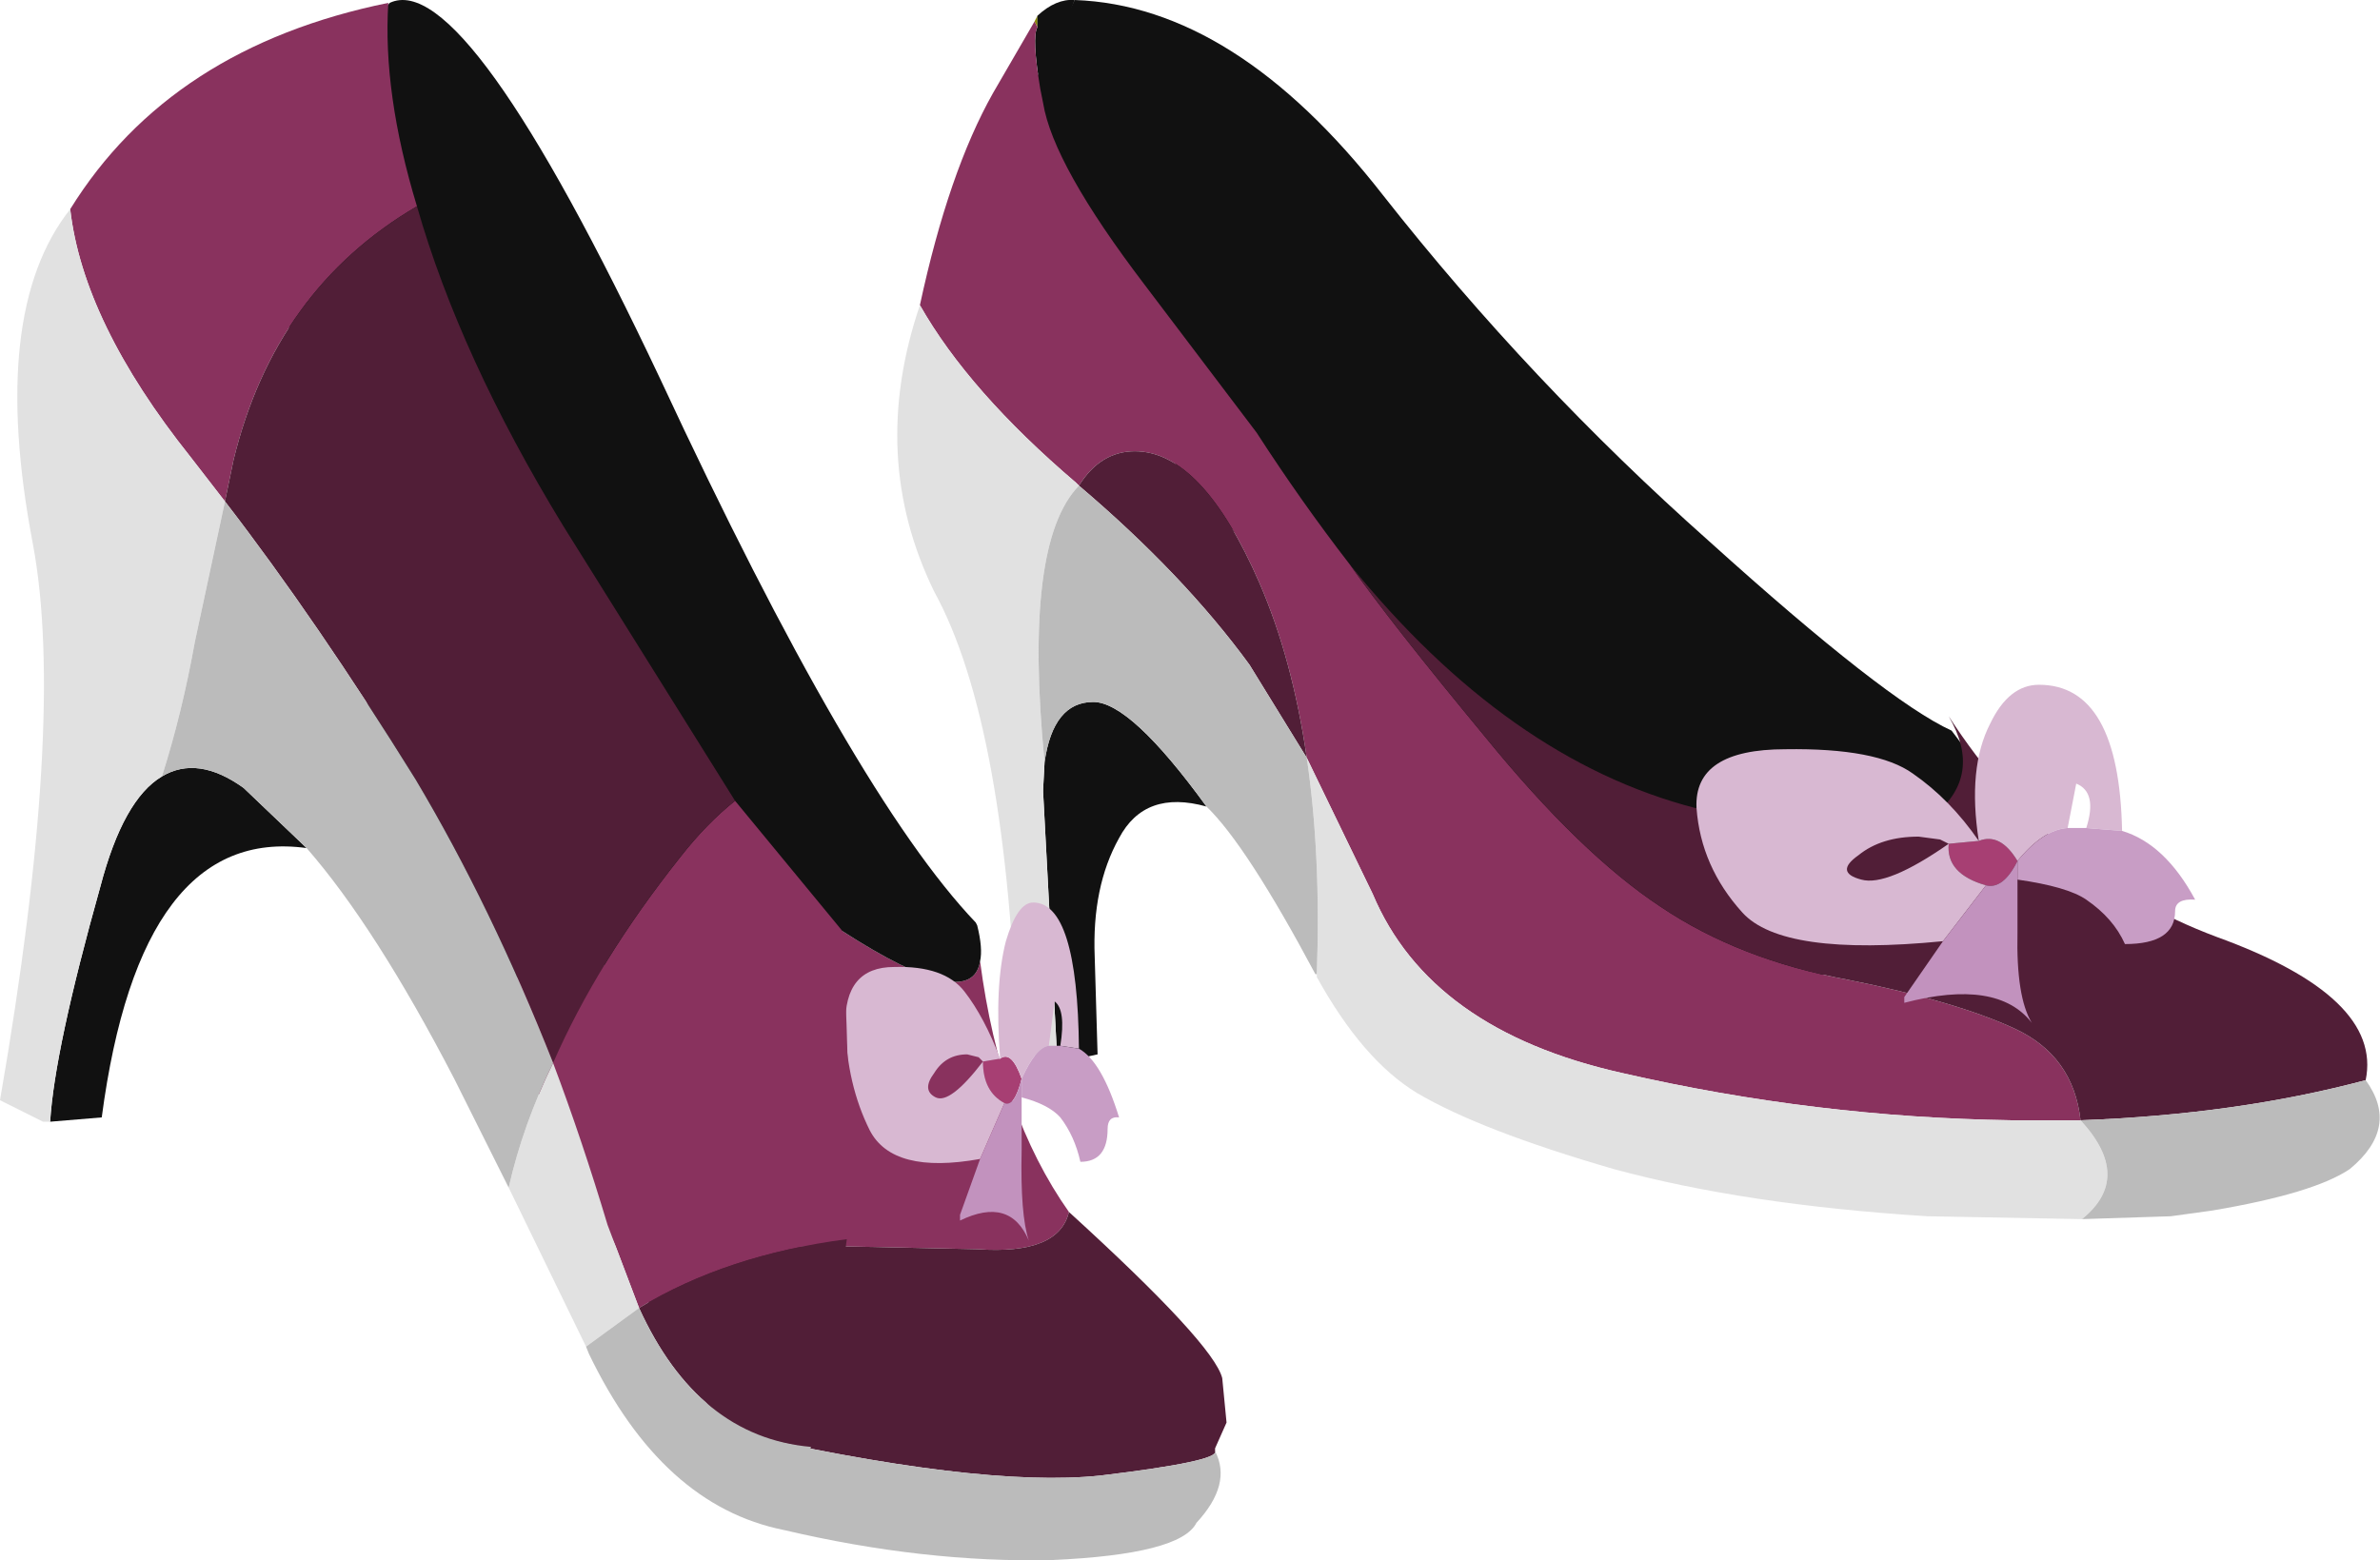 <?xml version="1.0" encoding="UTF-8" standalone="no"?>
<svg xmlns:xlink="http://www.w3.org/1999/xlink" height="54.45px" width="83.05px" xmlns="http://www.w3.org/2000/svg">
  <g transform="matrix(1.0, 0.0, 0.0, 1.0, 41.5, 27.2)">
    <path d="M26.6 -1.7 Q33.2 6.8 15.55 7.5 L-7.8 -19.45 -4.0 -27.2 Q1.6 -27.0 6.75 -20.4 11.9 -13.85 18.15 -8.3 24.3 -2.75 26.6 -1.7" fill="#111111" fill-rule="evenodd" stroke="none"/>
    <path d="M-5.4 -26.45 L-5.3 -26.65 -5.3 -26.25 -5.4 -26.45" fill="#878601" fill-rule="evenodd" stroke="none"/>
    <path d="M0.6 0.95 Q-1.55 0.35 -2.45 2.05 -3.4 3.75 -3.3 6.2 L-3.2 9.6 -4.6 9.9 -5.1 0.45 -5.1 0.35 -5.05 -0.6 Q-4.75 -2.7 -3.35 -2.7 -2.05 -2.7 0.6 0.95 M-5.3 -26.65 Q-4.65 -27.25 -4.0 -27.2 L-5.2 -24.1 Q-5.5 -25.9 -5.3 -26.25 L-5.3 -26.65" fill="#111111" fill-rule="evenodd" stroke="none"/>
    <path d="M5.6 -7.5 Q7.0 -5.5 10.35 -1.45 13.65 2.6 16.45 4.45 19.2 6.3 23.0 7.0 26.75 7.75 28.8 8.7 30.85 9.65 31.1 11.9 L28.7 11.9 Q21.85 11.8 15.1 10.25 8.4 8.75 6.4 4.0 L4.1 -0.75 Q3.6 -4.2 2.45 -6.85 0.45 -11.45 -1.9 -11.45 -3.1 -11.45 -3.85 -10.25 L-3.95 -10.35 Q-7.7 -13.55 -9.4 -16.55 -8.4 -21.2 -6.85 -23.95 L-5.4 -26.45 -5.3 -26.25 Q-5.5 -25.9 -5.2 -24.1 L-5.1 -23.6 Q-4.75 -21.45 -1.55 -17.25 L2.35 -12.1 Q3.9 -9.7 5.6 -7.5" fill="#89325e" fill-rule="evenodd" stroke="none"/>
    <path d="M5.6 -7.5 Q11.1 -0.7 17.65 1.0 L26.0 1.25 Q27.7 -0.15 26.5 -2.2 30.1 3.35 35.85 5.5 41.65 7.6 41.05 10.5 36.55 11.7 31.1 11.9 30.85 9.65 28.8 8.7 26.75 7.75 23.0 7.0 19.2 6.3 16.45 4.45 13.65 2.6 10.35 -1.45 7.0 -5.5 5.6 -7.5 M4.1 -0.75 L2.1 -4.0 Q-0.2 -7.15 -3.85 -10.25 -3.1 -11.45 -1.9 -11.45 0.45 -11.45 2.45 -6.85 3.6 -4.2 4.1 -0.75" fill="#511e37" fill-rule="evenodd" stroke="none"/>
    <path d="M31.15 15.35 L25.75 15.25 Q19.4 14.85 14.8 13.6 10.15 12.25 7.95 10.95 6.05 9.8 4.45 6.9 L4.45 6.8 Q4.6 2.65 4.1 -0.75 L6.4 4.0 Q8.4 8.75 15.1 10.25 21.85 11.8 28.7 11.9 L31.1 11.9 Q32.95 13.9 31.15 15.35 M-4.6 9.9 L-4.95 9.8 -6.0 9.4 Q-6.35 -1.9 -8.9 -6.55 -11.2 -11.25 -9.4 -16.55 -7.7 -13.55 -3.95 -10.35 L-3.85 -10.25 Q-5.8 -8.25 -5.05 -0.6 L-5.1 0.35 -5.1 0.45 -4.6 9.9" fill="#e1e1e1" fill-rule="evenodd" stroke="none"/>
    <path d="M31.1 11.9 Q36.55 11.7 41.05 10.5 42.25 12.15 40.5 13.6 39.25 14.45 35.7 15.05 L34.25 15.25 31.15 15.35 Q32.95 13.9 31.1 11.9 M4.45 6.8 L4.4 6.8 Q2.0 2.3 0.6 0.95 -2.05 -2.7 -3.35 -2.7 -4.75 -2.7 -5.05 -0.6 -5.8 -8.25 -3.85 -10.25 -0.2 -7.15 2.1 -4.0 L4.1 -0.75 Q4.6 2.65 4.45 6.8" fill="#bbbbbb" fill-rule="evenodd" stroke="none"/>
    <path d="M26.5 2.25 L27.55 2.15 Q28.3 1.85 28.9 2.85 28.4 3.85 27.8 3.7 26.4 3.3 26.5 2.25" fill="#a73f73" fill-rule="evenodd" stroke="none"/>
    <path d="M26.5 2.25 L26.2 2.1 25.45 2.0 Q24.15 2.0 23.35 2.65 22.5 3.25 23.45 3.5 24.35 3.75 26.5 2.25 26.4 3.3 27.8 3.7 L26.3 5.65 Q20.7 6.2 19.3 4.65 17.85 3.05 17.7 1.0 17.6 -1.05 20.8 -1.05 24.0 -1.1 25.25 -0.2 26.55 0.7 27.55 2.15 27.15 -0.4 27.95 -1.95 28.6 -3.3 29.65 -3.3 32.45 -3.3 32.55 1.8 L31.3 1.7 Q31.7 0.45 30.95 0.15 L30.65 1.7 Q29.8 1.75 28.9 2.85 28.3 1.85 27.55 2.15 L26.5 2.25" fill="#d8b8d2" fill-rule="evenodd" stroke="none"/>
    <path d="M28.9 2.85 Q29.8 1.75 30.65 1.7 L30.95 1.7 31.3 1.7 32.55 1.8 Q34.05 2.25 35.1 4.2 34.4 4.15 34.4 4.6 34.4 5.75 32.65 5.75 32.25 4.85 31.3 4.2 30.65 3.75 28.9 3.5 L28.9 2.85" fill="#c89dc5" fill-rule="evenodd" stroke="none"/>
    <path d="M26.3 5.65 L27.8 3.7 Q28.4 3.85 28.9 2.85 L28.9 3.5 28.9 5.35 Q28.85 7.6 29.4 8.5 28.2 6.95 24.95 7.8 L24.95 7.6 26.3 5.65" fill="#c292be" fill-rule="evenodd" stroke="none"/>
    <path d="M-20.0 16.3 L-24.7 7.1 -12.1 5.3 Q-7.6 8.2 -7.3 6.35 -6.6 11.7 -4.2 15.1 -4.55 16.6 -7.4 16.4 L-12.1 16.3 -20.0 16.3" fill="#89325e" fill-rule="evenodd" stroke="none"/>
    <path d="M-16.3 22.7 L-20.0 16.3 -12.1 16.3 -7.4 16.4 Q-4.55 16.6 -4.2 15.1 0.85 19.7 1.15 20.9 L1.3 22.45 0.9 23.35 0.9 23.45 Q1.05 23.8 -3.1 24.3 -7.35 24.75 -16.3 22.7" fill="#511e37" fill-rule="evenodd" stroke="none"/>
    <path d="M-24.7 7.1 Q-36.3 -17.75 -27.9 -27.1 -25.25 -28.35 -18.45 -13.95 -11.7 0.55 -7.45 5.0 L-7.4 5.1 Q-7.2 5.9 -7.3 6.35 -7.6 8.2 -12.1 5.3 L-24.7 7.1" fill="#111111" fill-rule="evenodd" stroke="none"/>
    <path d="M0.9 23.45 Q1.5 24.6 0.25 25.95 -0.3 27.05 -4.8 27.25 -9.25 27.35 -14.15 26.2 L-16.3 22.7 Q-7.35 24.75 -3.1 24.3 1.05 23.8 0.9 23.45" fill="#bbbbbb" fill-rule="evenodd" stroke="none"/>
    <path d="M-7.2 9.85 L-6.6 9.75 Q-6.2 9.45 -5.85 10.45 -6.1 11.45 -6.45 11.3 -7.2 10.9 -7.2 9.85" fill="#a73f73" fill-rule="evenodd" stroke="none"/>
    <path d="M-7.2 9.85 L-7.35 9.7 -7.75 9.6 Q-8.5 9.6 -8.9 10.25 -9.35 10.85 -8.85 11.1 -8.35 11.35 -7.2 9.85 -7.2 10.9 -6.45 11.3 L-7.3 13.25 Q-10.35 13.8 -11.15 12.25 -11.95 10.65 -12.0 8.6 -12.05 6.55 -10.3 6.55 -8.55 6.5 -7.85 7.4 -7.15 8.3 -6.6 9.75 -6.8 7.2 -6.4 5.65 -6.0 4.3 -5.45 4.3 -3.9 4.3 -3.85 9.4 L-4.5 9.3 Q-4.3 8.05 -4.7 7.75 L-4.9 9.3 Q-5.35 9.35 -5.85 10.45 -6.2 9.45 -6.6 9.75 L-7.2 9.85" fill="#d8b8d2" fill-rule="evenodd" stroke="none"/>
    <path d="M-5.85 10.45 Q-5.35 9.35 -4.9 9.3 L-4.7 9.3 -4.5 9.3 -3.85 9.4 Q-3.05 9.85 -2.45 11.8 -2.85 11.75 -2.85 12.2 -2.85 13.35 -3.8 13.35 -4.0 12.45 -4.5 11.8 -4.9 11.35 -5.85 11.1 L-5.85 10.45" fill="#c89dc5" fill-rule="evenodd" stroke="none"/>
    <path d="M-7.3 13.25 L-6.45 11.3 Q-6.1 11.45 -5.85 10.45 L-5.85 11.1 -5.85 12.95 Q-5.9 15.2 -5.6 16.1 -6.25 14.55 -8.0 15.4 L-8.0 15.2 -7.3 13.25" fill="#c292be" fill-rule="evenodd" stroke="none"/>
    <path d="M-30.8 2.4 Q-36.6 1.6 -37.95 11.8 L-39.75 11.95 Q-39.6 9.45 -38.0 3.75 -37.2 0.7 -35.85 -0.1 -34.6 -0.85 -33.0 0.3 L-30.8 2.4" fill="#111111" fill-rule="evenodd" stroke="none"/>
    <path d="M-39.05 -19.9 Q-35.55 -25.55 -27.95 -27.1 -28.15 -23.95 -26.95 -20.0 -31.9 -17.1 -33.35 -11.15 L-33.65 -9.7 -34.85 -11.25 Q-38.6 -15.95 -39.05 -19.9 M-15.85 0.75 L-12.1 5.3 Q-11.75 12.2 -11.95 16.05 -16.15 16.6 -19.2 18.45 L-20.3 15.55 Q-21.2 12.55 -22.2 9.9 -20.65 6.35 -17.75 2.7 -16.85 1.55 -15.85 0.75" fill="#89325e" fill-rule="evenodd" stroke="none"/>
    <path d="M-26.95 -20.0 Q-25.45 -14.75 -21.85 -8.85 L-15.85 0.75 Q-16.85 1.55 -17.75 2.7 -20.65 6.35 -22.2 9.9 -24.35 4.45 -27.0 0.0 -30.45 -5.55 -33.65 -9.7 L-33.35 -11.15 Q-31.9 -17.1 -26.95 -20.0 M-11.95 16.05 L-12.5 20.0 -13.2 23.3 Q-17.15 22.95 -19.2 18.45 -16.15 16.6 -11.95 16.05" fill="#511e37" fill-rule="evenodd" stroke="none"/>
    <path d="M-21.05 19.8 L-23.75 14.25 Q-23.25 12.05 -22.2 9.9 -21.2 12.55 -20.3 15.55 L-19.2 18.45 -21.05 19.8 M-39.75 11.95 L-40.0 11.95 -41.5 11.2 Q-39.2 -2.05 -40.35 -8.2 -41.9 -16.3 -39.05 -19.9 -38.6 -15.95 -34.85 -11.25 L-33.65 -9.7 -34.7 -4.8 Q-35.15 -2.3 -35.85 -0.1 -37.2 0.7 -38.0 3.75 -39.6 9.45 -39.75 11.95" fill="#e1e1e1" fill-rule="evenodd" stroke="none"/>
    <path d="M-13.2 23.3 L-13.65 24.75 -14.15 26.2 Q-18.4 25.35 -20.95 20.05 L-21.05 19.8 -19.2 18.45 Q-17.15 22.95 -13.2 23.3 M-23.75 14.25 L-25.65 10.45 Q-28.4 5.15 -30.8 2.4 L-33.0 0.3 Q-34.6 -0.85 -35.85 -0.1 -35.15 -2.3 -34.7 -4.8 L-33.65 -9.7 Q-30.45 -5.55 -27.0 0.0 -24.35 4.45 -22.2 9.9 -23.25 12.05 -23.75 14.25" fill="#bbbbbb" fill-rule="evenodd" stroke="none"/>
  </g>
</svg>

